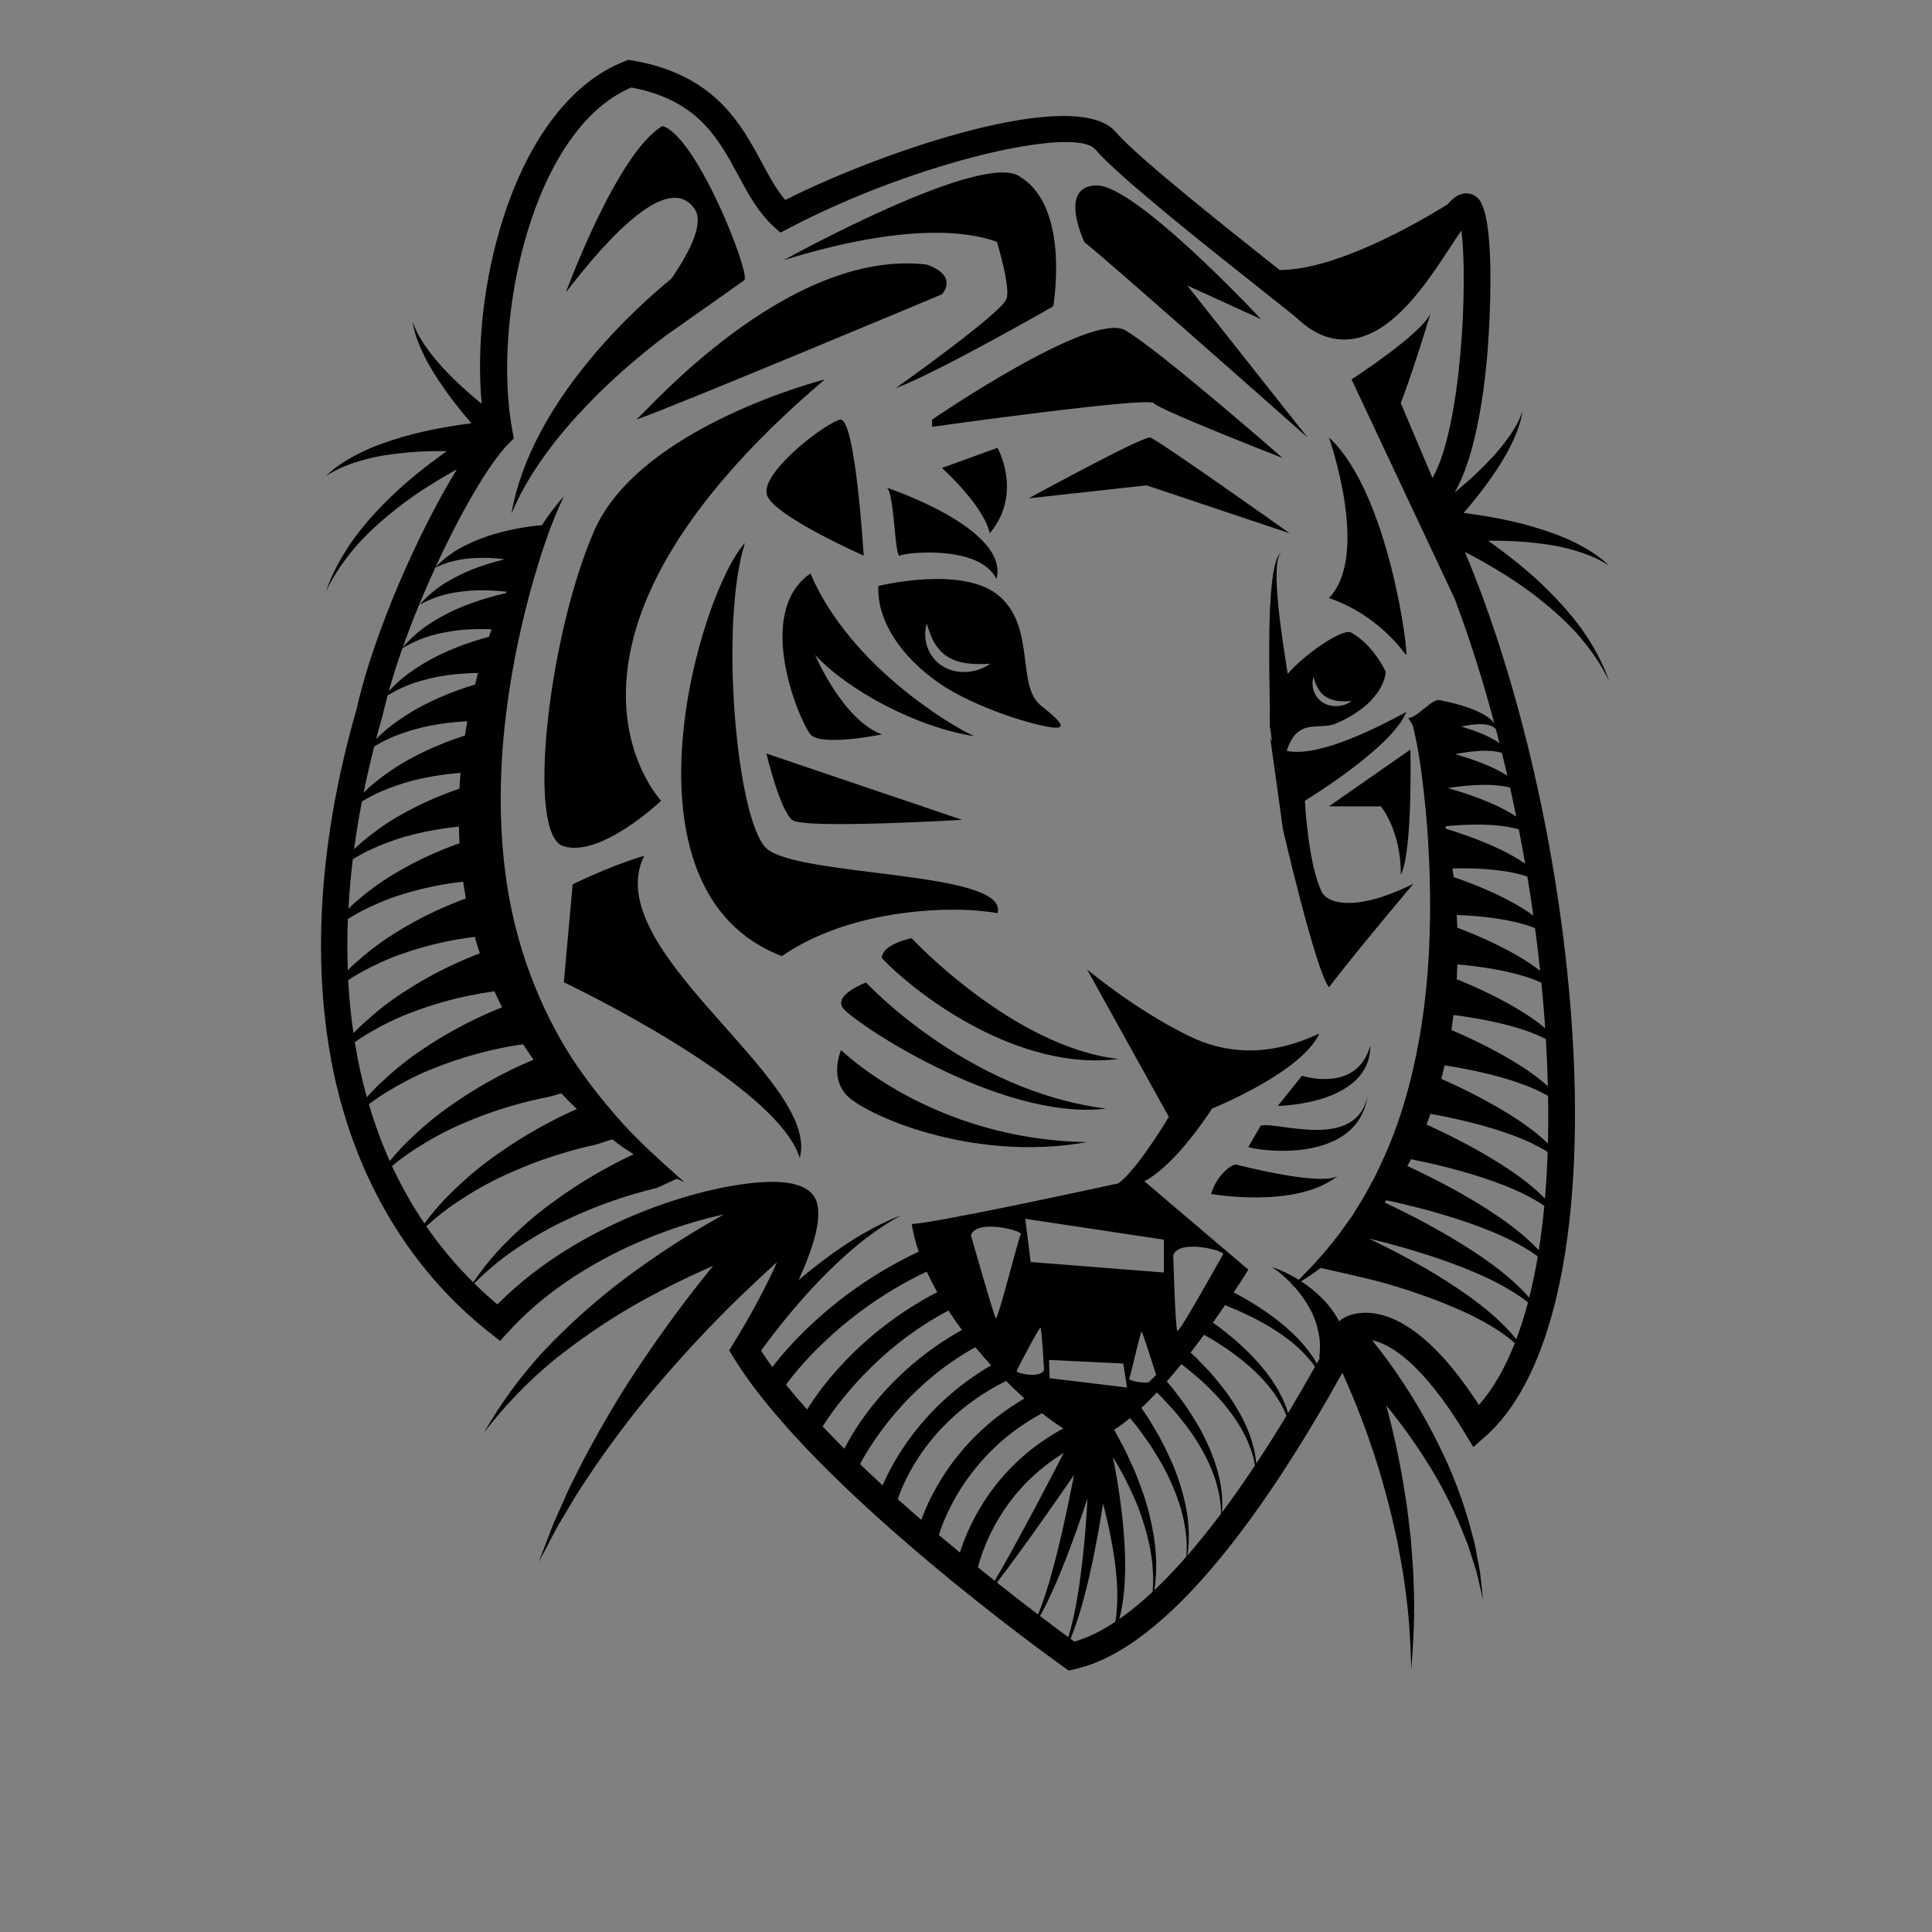 <?xml version="1.0" encoding="UTF-8"?>
<svg version="1.1" viewBox="0 0 784 784" xmlns="http://www.w3.org/2000/svg">
<rect x="0" y="0" width="784" height="784" fill="#808080" stroke="none"/>
<defs>
<clipPath id="e">
<path d="m534.76 54.965 0.138 2e-3 -8e-3 0.33c-0.042-0.113-0.088-0.221-0.13-0.332"/>
</clipPath>
<clipPath id="d">
<path d="m535.08 55.65h0.416v-0.416h-0.416z"/>
</clipPath>
<clipPath id="c">
<path d="m535.08 55.65h0.139v-0.332h-0.139z"/>
</clipPath>
<linearGradient id="a" x2="1" gradientTransform="matrix(.139 0 0 -.139 535.08 55.483)" gradientUnits="userSpaceOnUse">
<stop stop-color="#fff" offset="0"/>
<stop stop-color="#231f20" offset="1"/>
</linearGradient>
<clipPath id="b">
<path d="m0 588h588v-588h-588z"/>
</clipPath>
</defs>
<g transform="matrix(1.333 0 0 -1.333 0 784)">
<g clip-path="url(#e)">
<g clip-path="url(#d)">
<g clip-path="url(#c)">
<path d="m535.08 55.65h0.416v-0.416h-0.416z" fill="url(#a)"/>
</g>
</g>
</g>
<g clip-path="url(#b)">
<g transform="translate(442.86 405.82)">
<path d="m0 0-31.421 66.828s22.103 14.29 24.159 20.414c-6.108-20.006-9.17-27.638-9.17-27.638l9.66-22.801c8.936 15.698 10.78 60.236 8.795 75.347-1.065-1.532-2.248-3.336-3.306-4.952-7.339-11.198-17.389-26.535-30.288-28.106-5.62-0.684-11.006 1.327-16.013 5.974-0.937 0.87-5.783 4.708-11.393 9.152-16.268 12.888-43.498 34.456-50.452 42.637-6.118 7.194-54.291-3.57-93.332-24.028l-2.54-1.331-2.114 1.937c-4.65 4.264-7.604 9.746-10.731 15.549-6.069 11.267-12.34 22.91-32.533 26.704-30.154-12.741-42.563-70.972-36.163-104.7l0.402-2.122-1.526-1.527c-5.855-5.854-14.542-20.754-22.351-37.752 1.963 2.115 4.327 3.969 6.918 5.529 2.661 1.526 5.514 2.779 8.457 3.814 2.946 1.006 5.975 1.785 9.053 2.395 1.542 0.307 3.095 0.563 4.667 0.767 1.12 0.142 2.168 0.271 3.326 0.356 2.009 3.077 4.175 6.054 6.675 8.726-4.3-8.897-7.171-18.214-9.837-27.528-2.589-9.334-4.675-18.756-6.237-28.21-3.132-18.894-4.14-37.998-1.998-56.643 2.093-18.652 7.83-36.672 17.149-53.02 4.666-8.183 10.419-15.763 16.707-23.024 6.265-7.336 13.586-13.73 20.979-20.366-0.749 0.357-1.49 0.732-2.232 1.104-1.54-0.501-5.417-2.617-6.652-2.911-1.376-0.323-2.752-0.681-4.13-1.062-2.757-0.75-5.498-1.613-8.228-2.531-5.45-1.864-10.803-4.08-16.019-6.625-5.25-2.503-10.229-5.532-15.053-8.858-4.198-2.88-8.046-6.229-11.726-9.835 2.261-2.221 4.602-4.374 7.057-6.43 27.686 28.057 72.253 39.238 88.186 37.036 4.402-0.61 7.294-2.235 8.594-4.834 2.53-5.062-0.562-14.919-5.091-24.795 1.295 1.096 2.599 2.18 3.923 3.239 4.211 3.32 8.545 6.476 13.074 9.315 4.563 2.788 9.3 5.279 14.245 7.179-4.666-2.523-8.974-5.558-13.059-8.841-4.054-3.335-7.86-6.94-11.516-10.677-3.634-3.765-7.089-7.693-10.404-11.724-2.662-3.255-5.279-6.63-7.701-10.007 1.069-1.632 2.222-3.29 3.452-4.965 4.358 5.755 18.986 23.14 44.552 35.127-0.968 2.83-1.696 5.644-2.126 8.417 6.803 0.323 46.766 8.873 62.98 12.389-0.014 7e-3 -0.028 0.01-0.042 0.017 5.802 4.204 15.335 20.208 15.335 20.208l-24.904 44.91s14.382-12.163 31.121-20.328c10.891-5.314 24.088-6.533 39.602 0.816-5.307-11.841-32.662-22.863-32.662-22.863s-10.831-17.122-20.621-22.114l31.665-26.918s-1.671-2.725-4.458-6.924l2.843-1.534c1.661-0.95 3.276-1.994 4.906-2.984 1.597-1.057 3.155-2.181 4.709-3.29 1.474-1.239 3.042-2.326 4.415-3.679 2.871-2.527 5.427-5.44 7.519-8.632 0.325-0.49 0.627-0.997 0.918-1.509 0.306 0.55 0.612 1.091 0.921 1.646l-0.167-5e-3c0.202 2.436 0.37 5.014-0.207 7.535-0.483 2.533-1.337 5.107-2.681 7.512-1.305 2.424-2.964 4.749-4.907 6.879-0.021 0.021-0.041 0.042-0.062 0.063-0.193-0.11-0.381-0.227-0.575-0.335 0.155 0.15 0.307 0.304 0.46 0.455-1.908 2.049-4.036 3.969-6.421 5.585 2.825-0.936 5.548-2.274 8.15-3.874 4.76 4.774 9.193 9.71 13.079 15.028l3.287 4.619 2.965 4.817c1.01 1.582 1.818 3.295 2.744 4.921 0.94 1.622 1.723 3.33 2.525 5.023 6.506 13.509 10.403 28.11 12.727 42.96 2.334 14.872 2.949 30.07 2.522 45.293-0.24 7.612-0.65 15.257-1.482 22.878-0.792 7.634-1.755 15.264-3.566 22.824 3e-3 -7e-3 7e-3 -0.013 0.011-0.02l-0.434 1.063-1.09 1.629c2.484-0.228 7.17 5.868 9.454 5.442 2.247-0.436 4.48-0.95 6.693-1.608 2.205-0.662 4.407-1.441 6.485-2.576 1.033-0.572 2.041-1.238 2.889-2.092 0.272-0.271 0.522-0.572 0.741-0.89-3.566 13.351-7.622 26.125-12.075 37.958m13.625-43.902c-0.358 1.418-0.724 2.83-1.093 4.235-0.58 0.63-1.317 1.003-2.071 1.219-0.931 0.261-1.909 0.33-2.891 0.325-1.848-0.022-3.72-0.324-5.577-0.725 1.224-0.36 2.439-0.75 3.646-1.18 2.397-0.857 4.779-1.864 6.997-3.214 0.336-0.209 0.664-0.431 0.989-0.66m8.664-170.26c-2.544 2.075-5.385 3.77-8.24 5.339-4.66 2.507-9.552 4.571-14.518 6.414-4.964 1.851-10.024 3.456-15.116 4.921-3.491 0.993-7.057 1.934-10.572 2.772 3.216-1.53 6.348-3.112 9.495-4.769 4.902-2.599 9.72-5.357 14.398-8.344 4.674-2.986 9.223-6.199 13.44-9.816 2.702-2.37 5.349-4.909 7.549-7.745 1.318 3.484 2.509 7.227 3.564 11.228m-43.144 31.11c-0.16-0.229-0.315-0.462-0.476-0.689 3.178-1.497 6.28-3.04 9.395-4.653 4.88-2.554 9.686-5.236 14.358-8.156 4.67-2.912 9.228-6.037 13.465-9.571 2.385-2.022 4.737-4.185 6.775-6.572 0.995 3.95 1.87 8.128 2.612 12.541-2.203 1.654-4.604 3.043-7.02 4.324-4.443 2.308-9.107 4.171-13.838 5.829-4.728 1.658-9.548 3.08-14.394 4.363-3.592 0.939-7.274 1.827-10.877 2.584m7.523 12.483c-0.354-0.691-0.72-1.376-1.09-2.059 2.681-1.243 5.311-2.525 7.953-3.859 4.655-2.377 9.241-4.883 13.698-7.616 4.454-2.73 8.804-5.663 12.837-9.008 1.913-1.608 3.805-3.313 5.508-5.168 0.681 4.309 1.25 8.813 1.693 13.523-1.88 1.297-3.891 2.403-5.91 3.431-4.221 2.107-8.66 3.773-13.153 5.24s-9.07 2.704-13.668 3.806c-2.598 0.613-5.243 1.189-7.868 1.71m5.951 13.819c-0.388-1.088-0.787-2.172-1.205-3.249 2.174-0.993 4.315-2.014 6.473-3.073 4.432-2.2 8.797-4.525 13.042-7.076 4.237-2.549 8.382-5.29 12.214-8.442 1.482-1.235 2.949-2.535 4.314-3.925 0.386 4.551 0.662 9.274 0.826 14.169-1.563 0.983-3.204 1.847-4.851 2.647-4.003 1.906-8.212 3.37-12.467 4.649-4.257 1.275-8.588 2.328-12.937 3.249-1.786 0.371-3.599 0.722-5.409 1.051m21.742 109.88c-0.916 0.289-1.882 0.443-2.822 0.553-2.22 0.195-4.477 0.069-6.729-0.188-1.564-0.182-3.123-0.449-4.676-0.746 0.289-0.087 0.563-0.169 0.803-0.238 2.678-0.784 5.328-1.675 7.926-2.72 2.463-1.003 4.892-2.155 7.16-3.611-0.538 2.331-1.094 4.647-1.662 6.95m2.48-10.576c-0.57 0.155-1.146 0.28-1.716 0.391-2.451 0.422-4.971 0.496-7.49 0.431-2.523-0.078-5.049-0.301-7.563-0.625-0.732-0.096-1.476-0.203-2.22-0.316 1.748-0.489 3.446-1.014 5.176-1.581 2.894-0.959 5.751-2.033 8.548-3.27 2.456-1.103 4.87-2.34 7.143-3.831-0.602 2.95-1.229 5.884-1.878 8.801m2.663-12.711c-0.415 0.124-0.832 0.242-1.248 0.347-2.678 0.648-5.453 0.919-8.231 1.048-2.785 0.114-5.581 0.07-8.372-0.085-1.479-0.085-2.999-0.198-4.485-0.344 0.054-0.263 0.106-0.527 0.158-0.79 2.484-0.731 4.819-1.527 7.215-2.393 3.11-1.137 6.179-2.391 9.175-3.822 2.66-1.282 5.269-2.705 7.717-4.396-0.608 3.491-1.251 6.971-1.929 10.435m2.595-14.377c-0.413 0.144-0.827 0.281-1.24 0.408-2.902 0.863-5.925 1.336-8.959 1.657-3.038 0.308-6.101 0.444-9.162 0.464-1.131 4e-3 -2.281-8e-3 -3.429-0.033 0.087-0.677 0.194-1.353 0.273-2.033 0.023-0.195 0.042-0.391 0.064-0.588 1.947-0.671 3.844-1.376 5.767-2.126 3.329-1.316 6.609-2.748 9.809-4.367 3.01-1.537 5.961-3.23 8.702-5.247-0.56 3.962-1.172 7.919-1.825 11.865m5.631-49.455c-0.969 0.497-1.959 0.953-2.953 1.379-3.565 1.494-7.307 2.566-11.082 3.462-3.777 0.891-7.611 1.573-11.454 2.132-0.87 0.124-1.75 0.241-2.63 0.353-0.191-1.522-0.398-3.043-0.633-4.561 1.525-0.657 3.04-1.328 4.564-2.024 3.988-1.849 7.917-3.816 11.736-5.998 3.814-2.182 7.547-4.542 10.987-7.31 0.704-0.571 1.401-1.167 2.085-1.779-0.117 4.664-0.325 9.451-0.62 14.346m-1.358 17.154c-0.721 0.328-1.45 0.636-2.181 0.924-3.345 1.287-6.851 2.16-10.381 2.864-3.535 0.697-7.116 1.196-10.702 1.575-0.764 0.078-1.538 0.15-2.311 0.218-0.045-1.499-0.111-2.999-0.197-4.498 1.463-0.602 2.918-1.215 4.38-1.855 3.768-1.672 7.479-3.46 11.089-5.455 3.605-1.998 7.134-4.17 10.383-6.743 0.357-0.285 0.711-0.577 1.065-0.874-0.065 0.939-0.122 1.872-0.192 2.82-0.271 3.661-0.591 7.338-0.953 11.024m-1.927 16.613c-0.526 0.211-1.054 0.413-1.584 0.599-3.125 1.078-6.391 1.751-9.673 2.263-3.29 0.504-6.614 0.82-9.939 1.02-0.871 0.049-1.753 0.089-2.636 0.125 0.07-1.284 0.121-2.571 0.163-3.858 1.611-0.615 3.199-1.251 4.806-1.919 3.547-1.493 7.042-3.103 10.446-4.911 3.397-1.814 6.725-3.795 9.785-6.175 0.064-0.048 0.126-0.101 0.189-0.15-0.459 4.33-0.979 8.668-1.557 13.006m-28.54-45.873c1.773-0.791 3.53-1.599 5.296-2.438 4.21-2.024 8.356-4.171 12.387-6.536 4.025-2.367 7.963-4.916 11.598-7.877 1.079-0.887 2.147-1.822 3.172-2.8 0.117 4.674 0.132 9.496 0.047 14.455-1.255 0.718-2.555 1.359-3.857 1.957-3.784 1.701-7.761 2.969-11.777 4.057-4.017 1.083-8.102 1.949-12.199 2.691-1.209 0.213-2.433 0.416-3.66 0.609-0.315-1.376-0.647-2.75-1.007-4.118m22.391-80.434c-2.737 2.435-5.855 4.406-9.001 6.209-4.654 2.596-9.543 4.747-14.518 6.664-4.974 1.918-10.045 3.595-15.158 5.104-4.681 1.373-14.943 3.678-20.454 4.874-1.927-1.439-3.905-2.795-5.941-4.053 2.339-1.521 4.562-3.302 6.585-5.382 1.987-1.994 3.683-4.349 5.098-6.926l0.241 0.458 0.884 0.576c0.431 0.285 4.411 2.715 10.991 1.217 9.702-2.21 19.892-11.483 30.331-27.587 4.276 4.837 7.931 11.174 10.942 18.846m-60.844-7.202c-0.426 0.616-0.871 1.22-1.348 1.795-2.343 2.839-5.067 5.339-8.076 7.45-1.432 1.139-3.069 2.025-4.582 3.043-1.606 0.898-3.201 1.803-4.83 2.644-1.671 0.777-3.308 1.6-4.99 2.334l-3.564 1.448c-1.134-1.654-2.373-3.435-3.701-5.291l2.081-1.494c1.552-1.196 3.057-2.458 4.579-3.68 1.453-1.321 2.914-2.625 4.307-3.996 1.337-1.442 2.75-2.788 3.953-4.347 2.532-2.98 4.731-6.268 6.372-9.809 0.433-0.872 0.745-1.805 1.12-2.697 0.16-0.51 0.326-1.012 0.483-1.52 2.714 4.51 5.448 9.217 8.196 14.12m-8.684-14.933c-0.264 0.668-0.56 1.325-0.842 1.978-0.458 0.829-0.848 1.686-1.356 2.48-1.94 3.23-4.368 6.136-7.089 8.72-1.293 1.354-2.797 2.505-4.203 3.733-1.469 1.164-2.999 2.259-4.506 3.363-1.585 1.015-3.138 2.061-4.735 3.04l-2.363 1.339c-1.313-1.776-2.685-3.593-4.105-5.415l1.723-1.596c1.433-1.446 2.823-2.933 4.226-4.392 2.65-3.09 5.241-6.227 7.361-9.706 2.175-3.421 4.019-7.074 5.236-10.936 0.296-0.966 0.546-1.946 0.803-2.919 0.169-0.997 0.434-1.969 0.516-2.977 0.054-0.422 0.096-0.848 0.131-1.276 3.039 4.588 6.109 9.449 9.203 14.564m-34.468 48.808s0.63-22.147 1.224-22.963c0.595-0.817 13.252 22.209 13.958 23.297 0.706 1.089-13.627 4.838-15.182-0.334m24.877-63.953c-0.098 0.588-0.21 1.173-0.347 1.751-0.178 0.966-0.537 1.893-0.797 2.835-0.347 0.92-0.683 1.839-1.064 2.738-1.554 3.597-3.683 6.907-6.097 9.96-2.354 3.103-5.148 5.849-7.962 8.522l-4.459 3.77-1.691 1.273c-1.448-1.782-2.929-3.543-4.43-5.255l1.753-2.062c1.298-1.699 2.583-3.4 3.841-5.117 2.373-3.549 4.676-7.143 6.442-11.032 1.813-3.845 3.307-7.861 4.132-12.026 0.374-2.088 0.69-4.181 0.727-6.295 0.035-1.115 0.012-2.237-0.087-3.348 3.301 4.419 6.651 9.191 10.039 14.286m-20.184-23.7c-0.063-1.245-0.193-2.49-0.406-3.719 3.359 3.859 6.78 8.111 10.255 12.743 0.014 1.237-0.069 2.473-0.228 3.692-0.236 2.056-0.747 4.065-1.303 6.042-1.193 3.947-3.01 7.664-5.11 11.175-2.046 3.549-4.598 6.781-7.183 9.936l-4.146 4.522-1.588 1.537c-1.554-1.66-3.116-3.241-4.674-4.708l2.202-3.254c1.154-1.946 2.33-3.87 3.435-5.831 2.087-4.004 4.093-8.051 5.511-12.337 1.471-4.25 2.595-8.633 3.056-13.097 0.191-2.234 0.326-4.47 0.179-6.701m-0.711-4.062c0.13 1.353 0.155 2.714 0.1 4.067-0.06 2.195-0.395 4.367-0.779 6.512-0.848 4.291-2.329 8.419-4.121 12.373-1.737 3.985-4.034 7.701-6.377 11.339-1.236 1.783-2.537 3.527-3.803 5.278l-2.162 2.634c-1.639-1.357-3.257-2.555-4.835-3.547l3.177-5.89c1.007-2.184 2.066-4.334 3.017-6.534 1.795-4.451 3.5-8.94 4.578-13.617 1.136-4.647 1.907-9.39 2.017-14.16 0.02-2.385-0.024-4.767-0.342-7.123-0.064-0.513-0.14-1.027-0.221-1.538 3.184 3.011 6.437 6.417 9.751 10.206m-18.987-10.769c-0.281-2.741-0.703-5.533-1.427-8.224 3.288 2.285 6.672 5.06 10.143 8.302 0.059 0.69 0.105 1.383 0.131 2.074 0.112 2.336-0.05 4.673-0.269 6.989-0.511 4.637-1.663 9.169-3.146 13.555-1.428 4.414-3.457 8.608-5.546 12.726-1.039 1.923-2.166 3.799-3.248 5.69 0.417-2.118 0.815-4.24 1.182-6.378 0.961-5.732 1.735-11.496 2.17-17.297 0.426-5.795 0.579-11.636 0.01-17.437m-2.63-9.04c0.535 3.004 0.635 6.098 0.59 9.121-0.117 5.645-0.936 11.263-2.016 16.811-0.66 3.367-1.451 6.71-2.318 10.033-0.391-2.494-0.796-4.986-1.232-7.472-1.246-7.037-2.668-14.051-4.502-20.967-0.913-3.456-1.958-6.884-3.199-10.238-0.31-0.825-0.633-1.649-0.971-2.465 0.441-0.323 0.835-0.611 1.172-0.857 3.965 1.122 8.135 3.155 12.476 6.034m-22.936 1.759c3.601-2.736 6.558-4.932 8.63-6.455 0.231 0.761 0.449 1.527 0.657 2.294 0.901 3.413 1.605 6.875 2.176 10.361 1.15 6.97 1.886 14.005 2.447 21.048 0.221 2.843 0.405 5.687 0.569 8.533-1.181-3.516-2.383-7.024-3.635-10.52-1.905-5.225-3.891-10.424-6.084-15.537-1.14-2.543-2.272-5.081-3.574-7.548-0.376-0.734-0.775-1.458-1.186-2.176m-13.113 10.188c4.65-3.693 8.897-6.98 12.525-9.741 0.296 0.71 0.578 1.423 0.842 2.146 0.975 2.571 1.779 5.202 2.586 7.826 1.532 5.287 2.85 10.629 4.087 15.992 1.228 5.472 2.372 10.976 3.436 16.49-2.726-3.937-5.461-7.867-8.218-11.786-3.138-4.445-6.3-8.871-9.507-13.267-1.894-2.568-3.798-5.135-5.751-7.66m-5.783 4.64c1.748-1.417 3.457-2.789 5.118-4.111 1.605 2.722 3.154 5.474 4.696 8.233 2.625 4.744 5.2 9.518 7.749 14.304 2.893 5.451 5.752 10.922 8.592 16.402-18.429-11.291-24.449-28.268-26.155-34.828m-11.875 9.835c2.159-1.83 4.292-3.613 6.389-5.345 2.949 9.242 11.004 26.704 31.483 37.767-1.996 1.261-4.179 2.83-6.466 4.634-22.801-12.263-30.052-32.583-31.406-37.056m-12.514 10.913c2.385-2.143 4.777-4.252 7.156-6.318 2.824 7.776 11.107 25.168 31.419 36.956-1.848 1.652-3.729 3.436-5.611 5.321-23.592-11.694-31.267-30.833-32.964-35.959m-11.497 10.671c2.267-2.181 4.57-4.345 6.893-6.485 2.673 6.353 11.701 24.142 33.024 36.53-1.627 1.784-3.233 3.632-4.801 5.541-21.133-11.705-32.04-29.8-35.116-35.586m-4.759 4.663c2.509 5.06 12.797 23.327 35.778 36.167-1.43 1.928-2.801 3.898-4.102 5.895-22.02-11.542-34.632-29.488-38.29-35.269 2.138-2.267 4.348-4.535 6.614-6.793m38.523 64.953s6.968-24.434 7.561-25.251c0.595-0.816 6.916 24.495 7.622 25.585 0.705 1.089-13.627 4.837-15.183-0.334m14.037-40.913-0.066-0.592c1.02-0.723 7.596-1.964 8.299 0.652 0 0-0.718 12.308-1.063 12.751-0.317 0.408-5.98-10.579-7.17-12.811m44.694 39.614-42.188 6.348 1.634-13.154 40.554-3.196zm-11.223-45.005-1.127 7.288-22.608 1.104 0.165-5.562zm8.881 3.826c-0.902 2.822-4.093 12.793-4.389 13.174-0.344 0.445-3.439-13.739-3.814-14.356-0.252-0.417 3.322-1.389 5.914-1.086zm-69.845 31.458c-27.182-12.866-41.498-32.542-42.838-34.445 2.014-2.495 4.169-5.02 6.435-7.557 2.821 4.674 14.999 22.953 39.602 35.743-1.168 2.074-2.241 4.164-3.199 6.259m-138.07-3.252c2.964 4.221 6.216 8.32 9.92 12.016 4.262 4.278 8.826 8.356 13.758 11.942 4.904 3.63 10.052 6.972 15.408 9.99 2.686 1.495 5.408 2.941 8.199 4.286 0.519 0.252 1.054 0.486 1.578 0.732-1.325 0.84-2.644 1.691-3.937 2.585l-2.551 1.955c-1.693-0.501-4.458-1.492-5.469-1.711-1.322-0.279-2.645-0.594-3.97-0.931-2.651-0.662-5.29-1.433-7.921-2.259-5.25-1.677-10.414-3.695-15.454-6.034-5.072-2.3-9.887-5.118-14.561-8.222-3.278-2.172-6.341-4.646-9.279-7.311 4.213-6.112 8.984-11.796 14.279-17.038m-24.712 35.378c2.846-6.14 6.14-11.97 9.862-17.471 2.366 3.14 4.925 6.17 7.761 8.952 4.125 4.067 8.543 7.941 13.317 11.329 4.745 3.431 9.726 6.58 14.905 9.413 2.595 1.403 5.226 2.759 7.923 4.016 0.819 0.386 1.657 0.748 2.489 1.117-1.608 1.545-3.178 3.136-4.704 4.775-1.723-0.495-3.503-1.017-4.139-1.138-1.267-0.239-2.538-0.508-3.809-0.803-2.547-0.575-5.082-1.254-7.612-1.988-5.05-1.49-10.024-3.309-14.885-5.444-4.894-2.095-9.542-4.698-14.068-7.583-2.454-1.563-4.787-3.307-7.04-5.175m-7.038 18.814c1.767-5.993 3.881-11.764 6.354-17.287 1.767 2.158 3.647 4.238 5.669 6.188 3.993 3.854 8.265 7.525 12.881 10.713 4.588 3.233 9.401 6.189 14.402 8.838 2.507 1.311 5.049 2.576 7.651 3.744 1.045 0.477 2.111 0.929 3.181 1.376-0.111 0.154-0.229 0.303-0.341 0.458-0.98 1.378-1.918 2.786-2.836 4.208-0.879-0.104-1.885-0.257-2.824-0.412-1.213-0.197-2.429-0.423-3.648-0.674-2.44-0.487-4.873-1.076-7.3-1.717-4.848-1.305-9.63-2.927-14.313-4.854-4.713-1.888-9.196-4.282-13.571-6.942-1.831-1.117-3.592-2.34-5.305-3.639m-0.628 2.12c1.251 1.409 2.54 2.788 3.917 4.089 3.858 3.64 7.989 7.11 12.445 10.098 4.434 3.034 9.081 5.796 13.905 8.261 2.417 1.221 4.868 2.394 7.377 3.476 1.158 0.505 2.335 0.989 3.525 1.458-0.803 1.603-1.575 3.221-2.305 4.861-0.336-0.042-0.672-0.087-0.998-0.131-1.158-0.157-2.32-0.34-3.486-0.548-2.331-0.4-4.66-0.897-6.985-1.447-4.644-1.118-9.234-2.541-13.737-4.264-4.527-1.687-8.849-3.858-13.072-6.299-1.46-0.849-2.868-1.787-4.252-2.76 0.935-5.77 2.157-11.372 3.666-16.794m-4.071 19.51c0.866 0.909 1.759 1.793 2.684 2.647 3.726 3.433 7.72 6.688 12.018 9.484 4.277 2.834 8.759 5.403 13.406 7.683 2.329 1.129 4.689 2.21 7.104 3.204 1.073 0.449 2.166 0.874 3.267 1.287-0.547 1.661-1.057 3.333-1.532 5.015-0.761-0.09-1.52-0.175-2.286-0.29-2.223-0.314-4.447-0.72-6.669-1.178-4.438-0.933-8.835-2.159-13.154-3.674-4.342-1.489-8.502-3.435-12.571-5.655-1.325-0.73-2.605-1.535-3.868-2.372 0.29-5.517 0.837-10.895 1.601-16.151m34.646 94.965c-0.175-8e-3 -0.349-0.01-0.524-0.021-3.593-0.2-7.19-0.639-10.763-1.324-3.574-0.694-7.072-1.732-10.52-3.059-2.243-0.894-4.405-2-6.506-3.266-1.212-4.732-2.288-9.417-3.229-14.049 1.05 1.035 2.132 2.043 3.281 2.985 3.217 2.596 6.683 4.986 10.356 7.011 3.671 2.028 7.499 3.817 11.446 5.354 1.887 0.731 3.799 1.412 5.746 2.031 0.221 1.45 0.455 2.897 0.713 4.338m-34.459-38.951c0.8 0.777 1.623 1.529 2.476 2.254 3.34 2.805 6.933 5.415 10.762 7.632 3.82 2.231 7.81 4.216 11.931 5.939 2.063 0.856 4.154 1.663 6.288 2.391 0.208 0.073 0.423 0.135 0.632 0.206 0.084 1.609 0.19 3.217 0.321 4.82-0.688-0.052-1.376-0.106-2.064-0.172-3.81-0.383-7.61-1.017-11.374-1.91-3.769-0.891-7.436-2.159-11.041-3.711-1.907-0.842-3.751-1.829-5.549-2.925-0.943-4.902-1.741-9.745-2.382-14.524m-1.712-18.096c0.659 0.641 1.323 1.28 2.017 1.888 3.466 3.015 7.191 5.842 11.174 8.252 3.972 2.432 8.124 4.612 12.421 6.522 2.152 0.946 4.331 1.845 6.56 2.662 0.542 0.203 1.099 0.385 1.649 0.578-0.095 1.685-0.157 3.37-0.194 5.055-1.366-0.131-2.735-0.283-4.104-0.471-4.02-0.565-8.022-1.396-11.974-2.496-3.961-1.09-7.795-2.585-11.555-4.362-1.602-0.77-3.15-1.649-4.668-2.59-0.617-5.092-1.056-10.105-1.326-15.038m-0.19-18.737c0.673 0.672 1.349 1.342 2.057 1.981 3.596 3.224 7.454 6.265 11.594 8.867 4.123 2.635 8.441 5.009 12.912 7.102 2.24 1.038 4.511 2.03 6.832 2.934 0.84 0.335 1.699 0.644 2.557 0.954-0.308 1.702-0.583 3.409-0.82 5.12-0.024-2e-3 -0.05-4e-3 -0.074-6e-3 -2.115-0.228-4.233-0.545-6.35-0.911-4.23-0.748-8.43-1.777-12.567-3.085-4.152-1.289-8.15-3.01-12.066-5.01-1.389-0.718-2.733-1.524-4.058-2.368-0.213-5.296-0.204-10.483-0.017-15.578m8.61 70.356c1.343 1.358 2.774 2.648 4.295 3.843 3.098 2.385 6.435 4.555 9.958 6.387 3.523 1.824 7.19 3.416 10.962 4.767 1.614 0.575 3.25 1.103 4.905 1.593 0.291 1.184 0.595 2.363 0.909 3.539-3.252-0.039-6.517-0.276-9.774-0.736-3.376-0.497-6.703-1.303-9.991-2.403-2.68-0.942-5.263-2.186-7.76-3.695-0.548-2.029-1.043-4.011-1.469-5.928l-0.064-0.25c-0.691-2.385-1.348-4.757-1.971-7.117m3.856 14.562c1.767 1.912 3.723 3.705 5.858 5.302 2.981 2.173 6.195 4.119 9.567 5.757 3.377 1.618 6.884 3.012 10.483 4.177 1.517 0.49 3.053 0.934 4.607 1.343 0.259 0.767 0.532 1.528 0.801 2.291-2.988 0.123-5.995 0.071-9.009-0.185-3.173-0.302-6.324-0.875-9.453-1.747-2.994-0.896-5.899-2.167-8.69-3.841-1.585-4.484-2.989-8.885-4.164-13.097m4.261 13.366c2.066 2.399 4.475 4.609 7.16 6.507 2.87 1.959 5.962 3.677 9.188 5.12 3.232 1.41 6.579 2.606 10.005 3.584 1.645 0.47 3.309 0.891 4.997 1.258 0.069 0.16 0.135 0.322 0.205 0.483-0.027 2e-3 -0.052 7e-3 -0.078 9e-3 -2.931 0.324-5.895 0.466-8.877 0.399-2.97-0.108-5.94-0.448-8.905-1.088-2.93-0.707-5.811-1.769-8.577-3.304 2.061 2.37 4.541 4.494 7.282 6.303 2.765 1.741 5.735 3.228 8.818 4.474 3.089 1.203 6.277 2.195 9.53 2.987 0.104 0.026 0.21 0.047 0.314 0.072-1.569 0.199-3.149 0.348-4.738 0.418-2.764 0.095-5.549-0.013-8.342-0.426-2.735-0.473-5.455-1.267-8.085-2.548-3.612-7.866-7.033-16.176-9.897-24.248m358.66 5.915c3.575-5.011 6.581-10.41 8.601-16.143-2.655 5.481-6.185 10.396-10.181 14.851-4.081 4.397-8.63 8.303-13.384 11.902-4.786 3.569-9.85 6.75-15.032 9.679-1.744 0.973-3.523 1.916-5.312 2.837 16.593-39.541 28.707-91.94 32.371-141.56 4.607-62.405-4.923-108.94-26.15-127.69l-3.663-3.233-2.532 4.179c-13.389 22.1-23.236 27.187-27.914 28.252-0.113 0.025-0.22 0.044-0.329 0.066 0.992-1.234 1.964-2.48 2.915-3.736 2.41-3.173 4.67-6.438 6.862-9.737 4.34-6.631 8.207-13.544 11.58-20.661 3.434-7.088 6.141-14.511 8.299-22.024l1.498-5.667c0.405-1.91 0.739-3.836 1.111-5.746l0.541-2.864 0.322-2.901 0.63-5.777-1.31 5.652-0.657 2.81-0.871 2.757c-0.59 1.833-1.14 3.672-1.756 5.485l-2.122 5.347c-2.974 7.052-6.429 13.87-10.541 20.278-3.734 5.93-7.842 11.6-12.269 16.988 0.158-0.583 0.33-1.162 0.484-1.746 2.275-8.595 4.059-17.295 5.375-26.045 0.744-4.358 1.143-8.771 1.674-13.145 0.286-4.413 0.779-8.789 0.824-13.2 0.444-8.793-0.034-17.592-0.699-26.298-0.257 8.748-0.704 17.456-2.056 26.054-0.499 4.313-1.443 8.57-2.172 12.831-0.976 4.231-1.814 8.472-2.988 12.64-2.179 8.366-4.796 16.602-7.863 24.641-1.53 4.02-3.156 7.996-4.881 11.911-0.336 0.752-0.683 1.509-1.03 2.265-22.162-39.908-52.562-83.875-81.565-90.251l-1.769-0.389-1.475 1.051c-3.095 2.203-76.079 54.421-100.55 94.273l-1.318 2.148 1.329 2.141c5.343 8.607 10.016 17.437 13.238 24.692-3.905-3.496-7.736-7.092-11.521-10.747-8.037-7.825-15.738-16.022-23.091-24.548-7.416-8.484-14.214-17.486-20.674-26.763l-4.702-7.063c-1.547-2.373-2.927-4.84-4.403-7.262l-2.185-3.656c-0.713-1.227-1.331-2.502-2.003-3.752l-3.966-7.558 3.04 7.986c0.52 1.329 0.99 2.686 1.554 3.996l1.742 3.912c1.185 2.6 2.28 5.257 3.546 7.822l3.876 7.676c5.38 10.12 11.184 20.088 17.672 29.602 6.428 9.556 13.275 18.858 20.537 27.852 0.377 0.465 0.765 0.921 1.143 1.384-8.278-3.606-16.391-7.632-24.273-12.115-8.61-4.984-16.83-10.636-24.626-16.916-7.682-6.407-14.679-13.65-20.845-21.724 5.012 8.803 11.087 17.105 18.036 24.687 7.054 7.453 14.713 14.404 22.881 20.731 8.205 6.261 16.801 12.047 25.717 17.331 2.111 1.251 4.242 2.472 6.388 3.668-19.082-4.107-46.869-15.147-65.57-35.698l-2.557-2.81-2.987 2.349c-20.38 16.028-35.27 37.956-43.638 64.038-0.074-0.068-0.15-0.136-0.224-0.205 0.065 0.093 0.135 0.183 0.201 0.276-1.649 5.148-3.049 10.456-4.182 15.913-0.199 0.953-0.361 1.926-0.543 2.888-0.139-0.124-0.282-0.24-0.421-0.366 0.126 0.179 0.263 0.353 0.391 0.529-5.98 31.815-3.336 68.73 7.744 107.04 5.167 23.135 18.932 54.047 30.494 72.855-0.424-0.232-0.856-0.457-1.276-0.692-5.183-2.929-10.246-6.109-15.033-9.679-4.753-3.601-9.302-7.504-13.384-11.902-3.996-4.455-7.525-9.369-10.18-14.851 2.019 5.733 5.025 11.131 8.6 16.143 3.656 4.953 7.867 9.486 12.344 13.74 4.508 4.225 9.344 8.082 14.357 11.709 0.519 0.372 1.042 0.727 1.562 1.092-4.145 0.045-8.31-0.059-12.441-0.458-4.225-0.421-8.481-0.979-12.591-2.112-4.107-1.114-8.165-2.615-11.831-5.003 3.152 3.029 6.987 5.362 10.984 7.302 4.007 1.964 8.247 3.364 12.526 4.626 4.289 1.251 8.654 2.189 13.054 2.967 2.587 0.444 5.144 0.83 7.747 1.15-0.57 0.658-1.135 1.321-1.699 1.992-2.402 2.861-4.694 5.811-6.823 8.879-2.133 3.06-4.141 6.215-5.794 9.564-1.648 3.332-3.069 6.83-3.594 10.47 1.192-3.475 3.176-6.529 5.328-9.392 2.156-2.869 4.621-5.499 7.18-8.011 2.555-2.516 5.247-4.897 8.021-7.168 0.163-0.134 0.329-0.265 0.493-0.398-1.604 17.662 0.664 37.96 6.455 56.181 7.904 24.87 21.115 41.963 37.2 48.129l1.043 0.399 1.1-0.186c25.015-4.237 33.033-19.122 39.477-31.083 2.273-4.218 4.443-8.248 7.133-11.396 30.388 15.286 88.597 34.82 100.62 20.685 6.433-7.569 34.319-29.658 49.301-41.525 0.207-0.165 0.401-0.319 0.603-0.479 17.176-0.017 42.026 14.338 51.12 19.977 1.746 2.033 3.307 3.129 5.163 3.32 1.524 0.151 3.004-0.378 4.091-1.464 6.259-6.259 2.877-47.066 2.841-47.477-1.257-14.355-3.994-31.758-9.928-42.054 0.031 0.026 0.062 0.05 0.092 0.075 2.773 2.271 5.465 4.651 8.02 7.168 2.56 2.512 5.025 5.142 7.181 8.011 2.153 2.864 4.136 5.918 5.328 9.392-0.526-3.64-1.947-7.138-3.593-10.47-1.654-3.348-3.661-6.504-5.794-9.563-2.131-3.069-4.422-6.019-6.823-8.88-0.565-0.671-1.13-1.333-1.7-1.992 2.603-0.32 5.16-0.706 7.747-1.149 4.401-0.778 8.766-1.717 13.054-2.967 4.278-1.262 8.52-2.663 12.526-4.627 3.997-1.939 7.832-4.273 10.984-7.302-3.667 2.389-7.723 3.889-11.831 5.004-4.111 1.132-8.365 1.69-12.59 2.111-4.133 0.4-8.296 0.504-12.443 0.457 0.52-0.364 1.043-0.72 1.563-1.089 5.012-3.628 9.85-7.487 14.356-11.71 4.478-4.255 8.689-8.788 12.344-13.741m-60.893-54.305s6.205-7.485 6.055-20.821c3.661 6.804 2.926 38.104 2.926 38.104l-24.8-17.283zm-33.754 21.304-0.094 0.674s3e-3 -0.264 0.094-0.674m13.364 13.717c0.496-1.445 1.559-2.76 2.933-3.549 1.38-0.776 2.965-1.075 4.454-0.929 1.49 0.13 2.899 0.642 4.069 1.478-1.44-0.065-2.779-0.102-4.055 0.051-1.266 0.166-2.463 0.49-3.485 1.095-1.047 0.566-1.87 1.451-2.536 2.503-0.658 1.066-1.104 2.323-1.522 3.702-0.392-1.38-0.374-2.909 0.142-4.351m30.323-58.564s-15.922-18.78-25.752-31.522c-4.115 5.222-13.996 48.056-13.996 48.056l-3.939 28.313c0.093-0.414 0.277-0.975 0.643-1.57-0.267 1.577-0.456 2.984-0.574 4.246l-0.133 0.033c-7e-3 -0.022-7e-3 -0.045-0.011-0.068 0.01 0.179 0.017 0.398 0.028 0.592l0.01 0.831c-0.071 1.205-0.072 2.27-0.01 3.218l-8e-3 0.962-0.105 6.86c-0.069 4.587-0.117 9.185-0.081 13.787 0.039 4.601 0.142 9.209 0.466 13.814 0.164 2.3 0.379 4.602 0.754 6.888 0.202 1.141 0.417 2.281 0.761 3.395 0.326 1.088 0.752 2.269 1.654 3.005-0.774-0.858-0.995-2.016-1.157-3.119-0.169-1.111-0.212-2.246-0.241-3.373-0.032-2.262 0.095-4.53 0.27-6.792 0.357-4.525 0.93-9.041 1.568-13.547 0.478-3.379 1.011-6.753 1.558-10.129 4.955 5.84 16.752 13.997 19.312 12.567 6.94-3.879 10.512-11.941 10.512-11.941s0-9.119-14.96-15.675c-5.475-2.4-11.744 2.064-15.176-8.393 5.189-1.164 15.586 0.494 36.417 11.847-4.181-10.828-30.878-27.03-30.878-27.03s0.913-19.047 5.107-27.705c1.846-3.811 10.815-6.125 27.961 2.45m-32.252 135.83-36.618 46.259 22.465-10.237s-38.191 40.967-50.124 40.721c-11.932-0.247-3.589-17.419-3.589-17.419 0.91 0 67.866-59.324 67.866-59.324m29.94-66.154c1.087-1.356-4.964 49.291-23.44 66.154 0 0 12.687-35.841 0-48.866 14.73-5.036 22.351-15.933 23.44-17.288m-31.639-128.14-7.362-9.187s28.161 0.273 28.161 18.372c-4.083-14.697-20.799-9.185-20.799-9.185m-12.543-15.164-3.809-6.548c4.082-1.355 33.476-5.095 36.334 15.792-3.266-17.086-27.217-8.02-32.525-9.244m-7.383-11.901c-1.224 0.314-5.92-2.85-7.757-8.911 0 0 25.924-4.694 38.581 5.512-4.899-3.266-29.598 3.083-30.824 3.399m10.077 132.64 0.029 0.253c4e-3 0.033 5e-3 0.082 9e-3 0.121-0.019-0.07-0.036-0.143-0.042-0.217-9e-3 -0.074 0-0.261 4e-3 -0.157m-36.354 88.701c-2.178 0.545-37.017-18.508-37.017-18.508l35.928 3.954 43.547-14.586s-40.281 28.596-42.458 29.14m-66.412 3.266s65.867 9.254 67.5 7.201 39.193-16.675 39.193-16.675-37.56 32.881-47.902 38.869c-10.343 5.988-58.791-27.197-58.791-27.197zm19.75 56.316c1.683-5.76 3.931-14.551 2.909-17.395-1.564-4.355-33.713-27.15-33.713-27.15 12.55 4.628 47.935 24.905 47.935 24.905s5.283 29.763-9.856 39.288c-10.735 8.853-72.146-25.203-72.146-25.203 37.516 11.567 56.542 8.619 64.871 5.555m-109.77-54.118c11.84 4.103 93.035 38.146 93.035 38.146s5.298 5.518-4.645 9.05c-42.256 5.041-85.285-44.756-88.39-47.196m93.035-14.718s12.708-11.408 14.544-19.886c10.207 12.129 2.351 26.01 2.351 26.01zm-12.81-26.673c1.632 0.953 24.323 3.356 29.396-7.122 4.082 15.423-33.479 27.817-33.479 27.817 2.449-0.963 2.449-21.647 4.083-20.695m27.489-32.933c-2.399-0.109-4.63-0.171-6.755 0.086-2.12 0.254-4.093 0.851-5.808 1.824-1.721 0.97-3.13 2.4-4.227 4.168-1.095 1.778-1.836 3.872-2.534 6.17-0.654-2.298-0.622-4.848 0.237-7.25 0.84-2.39 2.574-4.625 4.885-5.912 2.287-1.327 4.95-1.771 7.421-1.55 2.484 0.217 4.832 1.071 6.781 2.464m13.337-18.237c-9.947 2.589-18.679 6.397-24.574 9.663-10.419 5.773-23.391 18.1-22.815 32.254 0 0 26.159 6.531 37.047-3.268 10.886-9.798 4.899-27.217 12.52-33.204 7.62-5.988 8.923-8.332-2.178-5.445m-51.85 51.17s-2.544 42.459-7.192 41.371c-4.647-1.089-25.332-16.875-22.067-23.407 3.266-6.533 29.259-17.964 29.259-17.964m33.635-54.98c-6.238 2.723-37.853 21.229-49.83 49.537-17.419-11.976-3.265-45.182 0-48.992 3.267-3.811 21.775 0 21.775 0-11.975 4.354-20.383 24.219-20.383 24.219 9.767-10.611 30.598-21.977 48.438-24.764m-55.273-25.584c3.811-2.722 51.6 0.115 51.6 0.115l-59.568 20.189s4.158-17.582 7.968-20.304m62.367-28.307c3.879 13.066-61.516 10.925-70.498 19.907-8.981 8.982-14.168 68.279-6.391 92.774-13.624-14.697-40.914-105.81 11.256-125.74 21.229 14.697 52.772 15.514 65.633 13.063m-107.55 17.488c-10.886-3.266-21.773-8.709-21.773-8.709l-2.687-29.804s64.742-30.619 71.819-53.482c6.532 23.952-61.513 63.145-47.359 91.995m6.678 158.41c3.622 2.538 7.159 5.027 10.355 7.281 0 1e-3 1e-3 2e-3 2e-3 2e-3 7.73 5.452 13.449 9.52 13.449 9.52 2.041 1.633-14.29 43.684-24.904 46.95-13.881-8.165-29.395-50.625-29.395-50.625 13.472 17.556 31.436 36.744 39.193 25.313 2.766-4.076-0.958-12.199-7.057-21.151-9.914-8.06-42.747-37.027-48.741-71.604 8.608 20.838 29.229 40.874 47.098 54.314m-1.506-141.66s-45.182 47.552 49.808 128.25c0 0-56.341-14.289-70.222-46.133-13.88-31.845-20.822-92.268-9.389-95.942 11.431-3.674 29.803 13.824 29.803 13.824m56.455-89.64c5.307-5.716 37.774-20.604 73.191-14.289-47.453 0.815-74.856 28.034-74.856 28.034s-3.642-8.029 1.665-13.745m5.92 34.294s-9.621-3.538-7.192-7.554c2.428-4.013 48.155-34.77 80.272-30.823-42.46 5.308-73.08 38.377-73.08 38.377m76.84-23.271c-29.997-3.835-60.646 18.78-72.077 30.756 0.272 4.355 9.118 5.988 9.118 5.988s30.792-33.071 62.959-36.744"/>
</g>
</g>
</g>
</svg>
